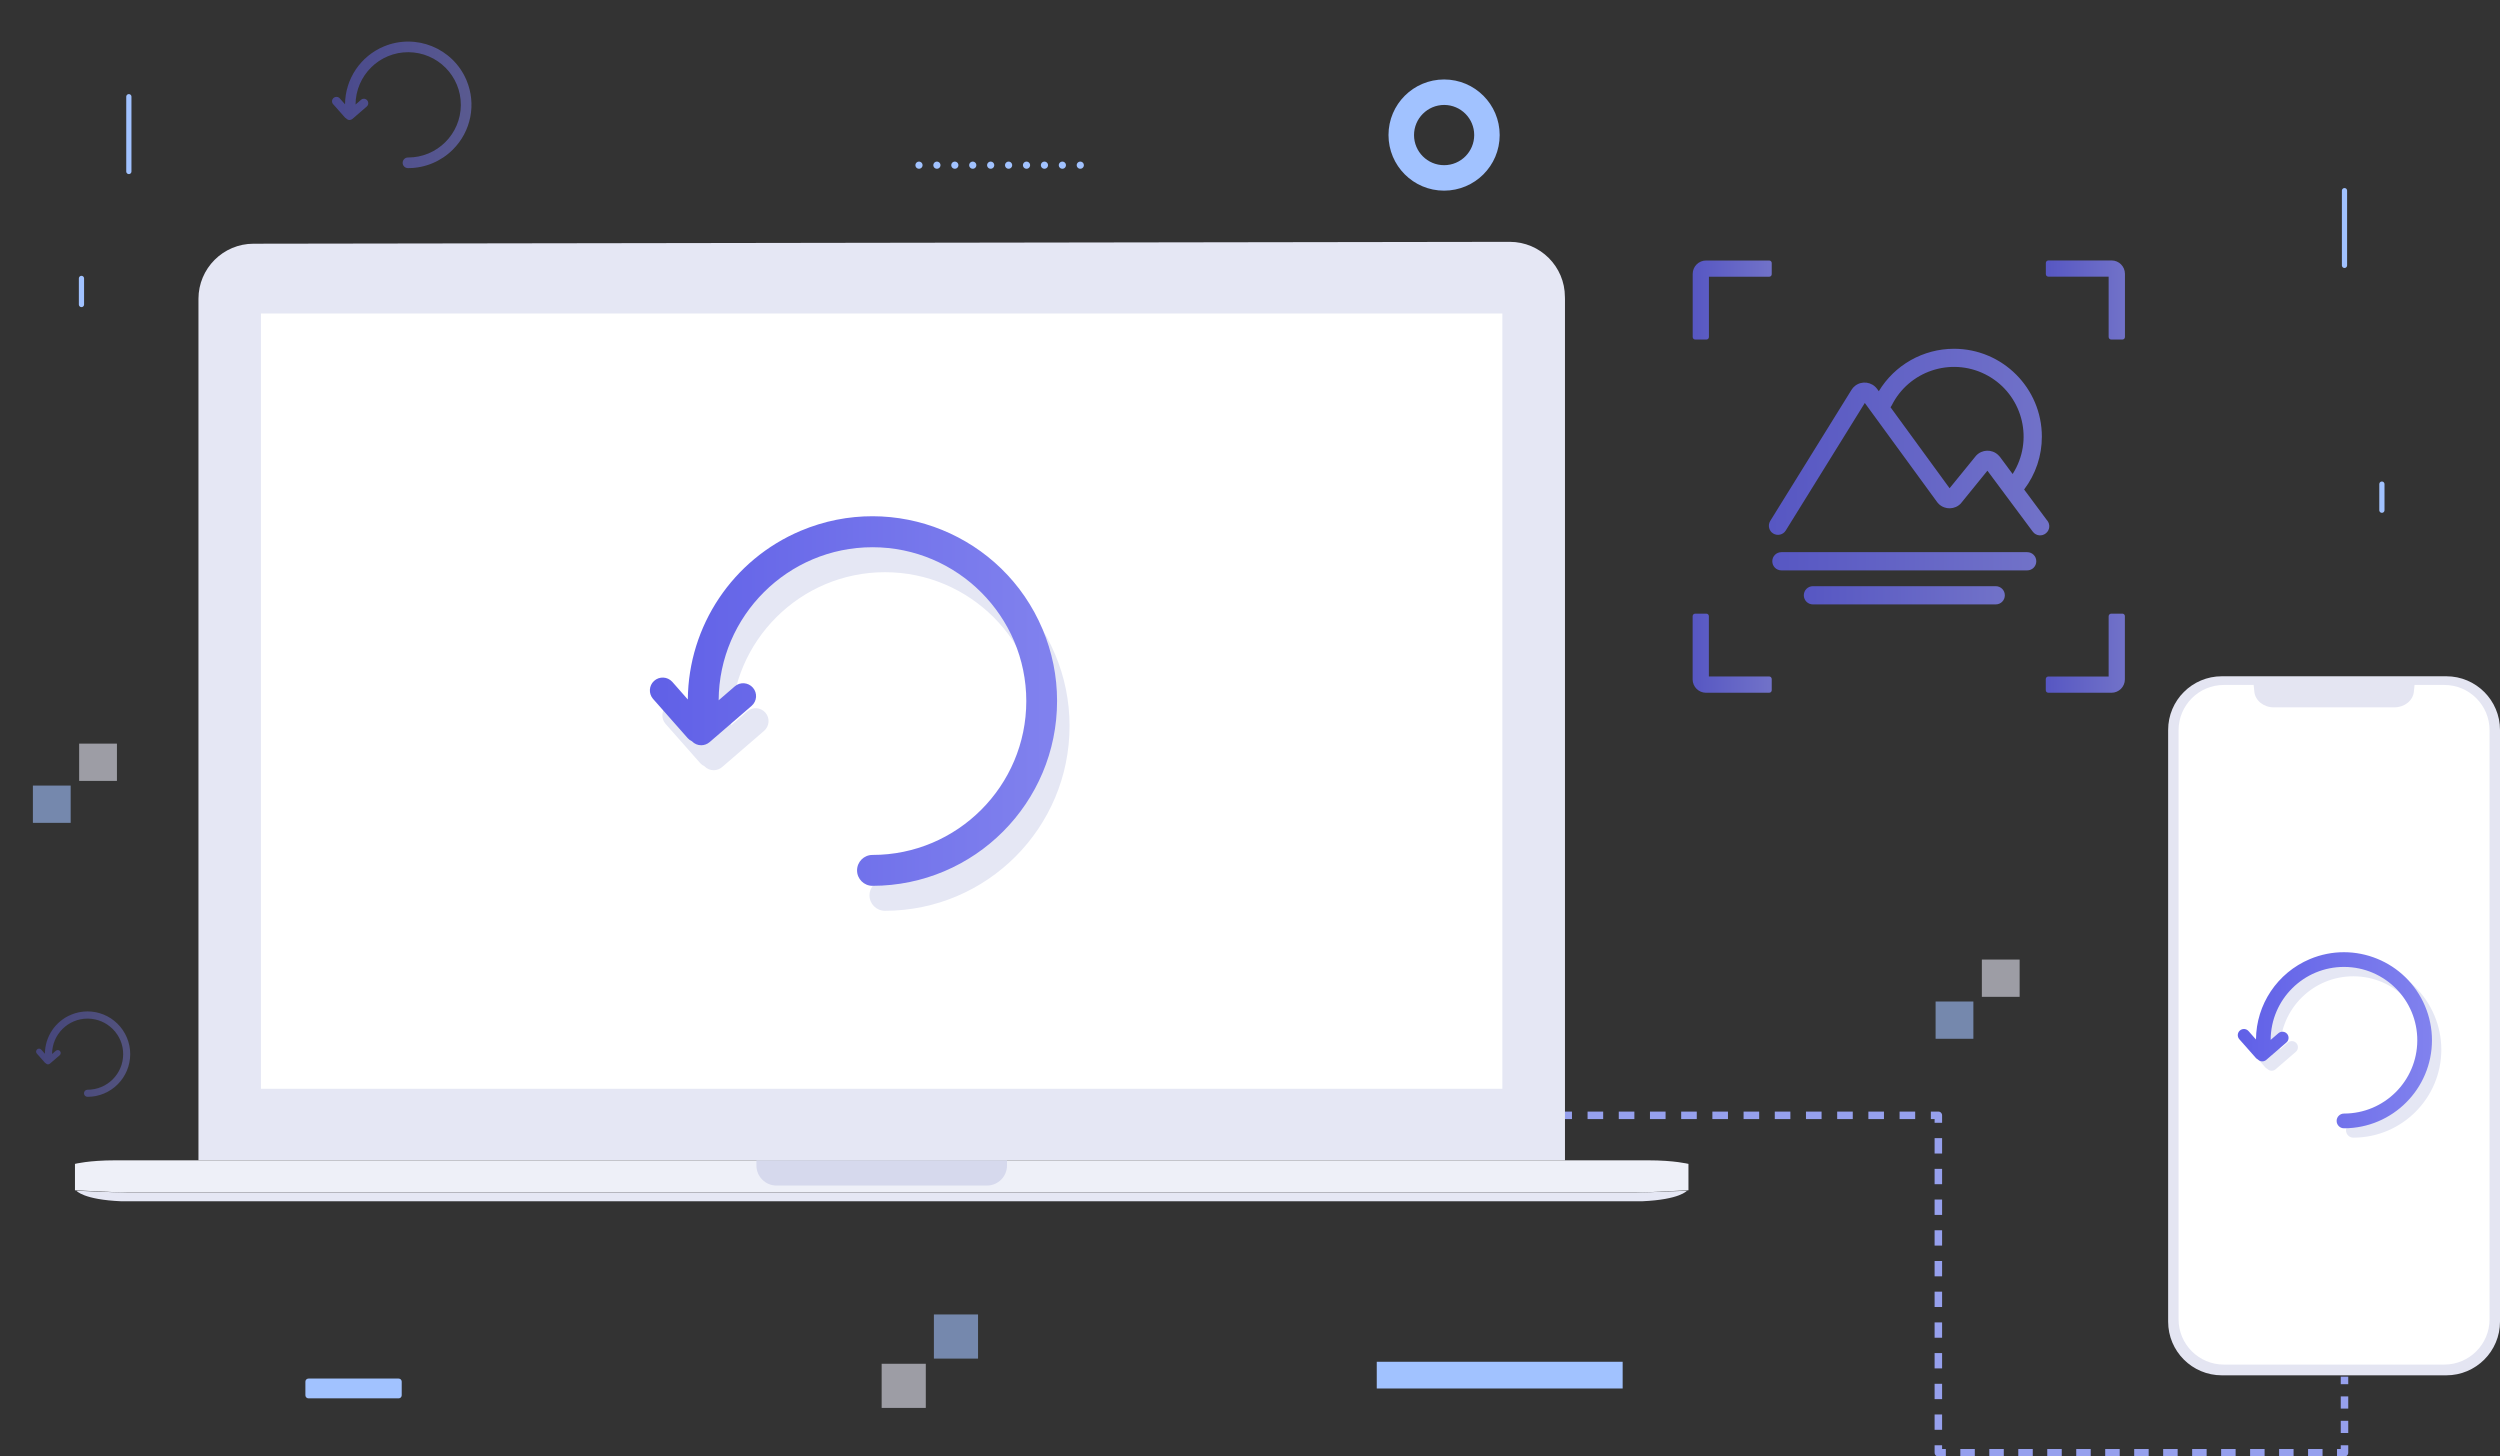<?xml version="1.0" encoding="utf-8"?>
<!-- Generator: Adobe Illustrator 24.0.0, SVG Export Plug-In . SVG Version: 6.00 Build 0)  -->
<svg version="1.1" id="iii" xmlns="http://www.w3.org/2000/svg" xmlns:xlink="http://www.w3.org/1999/xlink" x="0px" y="0px"
	 viewBox="0 0 4004.7 2333.1" style="enable-background:new 0 0 4004.7 2333.1;" xml:space="preserve">
<rect x="0" y="0" width="4004.7" height="2333.1" fill="#333333" stroke="none"/>
<style type="text/css">
	.st0{fill:#A1C2FF;}
	.st1{fill:none;stroke:#A1C2FF;stroke-width:8.35;stroke-linecap:round;stroke-linejoin:round;}
	.st2{opacity:0.6;}
	.st3{fill:#E4E5F2;}
	.st4{fill:none;stroke:#A1C2FF;stroke-width:11.48;stroke-linecap:round;stroke-linejoin:round;stroke-dasharray:0,28.71;}
	.st5{fill:none;stroke:#96A0ED;stroke-width:12;stroke-linejoin:round;}
	.st6{fill:none;stroke:#96A0ED;stroke-width:12;stroke-linejoin:round;stroke-dasharray:24.99,24.99;}
	.st7{fill:none;stroke:#96A0ED;stroke-width:12;stroke-linejoin:round;stroke-dasharray:24.59,24.59;}
	.st8{fill:none;stroke:#96A0ED;stroke-width:12;stroke-linejoin:round;stroke-dasharray:23.21,23.21;}
	.st9{fill:none;stroke:#96A0ED;stroke-width:12;stroke-linejoin:round;stroke-dasharray:19.56,19.56;}
	.st10{fill:#E5E7F4;}
	.st11{fill:#EEF0F8;}
	.st12{fill:#FFFFFF;}
	.st13{fill:#D6D9ED;}
	.st14{fill:url(#SVGID_1_);}
	.st15{opacity:0.8;fill:url(#SVGID_2_);enable-background:new    ;}
	.st16{opacity:0.8;fill:url(#SVGID_3_);enable-background:new    ;}
	.st17{opacity:0.8;fill:url(#SVGID_4_);enable-background:new    ;}
	.st18{opacity:0.8;fill:url(#SVGID_5_);enable-background:new    ;}
	.st19{opacity:0.8;fill:url(#SVGID_6_);enable-background:new    ;}
	.st20{opacity:0.8;fill:url(#SVGID_7_);enable-background:new    ;}
	.st21{opacity:0.8;fill:url(#SVGID_8_);enable-background:new    ;}
	.st22{fill:url(#SVGID_9_);}
	.st23{opacity:0.5;fill:url(#SVGID_10_);enable-background:new    ;}
	.st24{opacity:0.4;fill:url(#SVGID_11_);enable-background:new    ;}
</style>
<title>tu2</title>
<g>
	<g id="Layer_1">
		<path class="st0" d="M2313.3,127.3c-49.2,0-89.1,39.8-89.1,89c0,49.2,39.8,89.1,89,89.1c49.2,0,89.1-39.8,89.1-89c0,0,0,0,0-0.1
			C2402.3,167.2,2362.5,127.3,2313.3,127.3z M2313.3,264.6c-26.6,0-48.2-21.6-48.2-48.2s21.6-48.2,48.2-48.3
			c26.6,0,48.2,21.6,48.2,48.2c0,0,0,0,0,0C2361.5,243,2339.9,264.6,2313.3,264.6L2313.3,264.6z"/>
		<line class="st1" x1="206.4" y1="154.9" x2="206.4" y2="274.7"/>
		<line class="st1" x1="3815.5" y1="775.5" x2="3815.5" y2="817.3"/>
		<g class="st2">
			<rect x="52.7" y="1258.4" class="st0" width="60.5" height="59.7"/>
			<rect x="126.8" y="1191.2" class="st3" width="60.5" height="59.7"/>
		</g>
		<line class="st1" x1="3755.6" y1="305.4" x2="3755.6" y2="425.1"/>
		<line class="st1" x1="130.5" y1="446" x2="130.5" y2="487.8"/>
		<line class="st4" x1="1472.1" y1="264.6" x2="1754" y2="264.6"/>
		<rect x="2205.4" y="2181.4" class="st0" width="393.9" height="42.8"/>
		<g class="st2">
			<rect x="1496" y="2105.6" class="st0" width="70.7" height="70.7"/>
			<rect x="1412.3" y="2184.6" class="st3" width="70.7" height="70.7"/>
		</g>
		<line class="st5" x1="2506.1" y1="1786.6" x2="2518.1" y2="1786.6"/>
		<line class="st6" x1="2543.1" y1="1786.6" x2="3080.5" y2="1786.6"/>
		<polyline class="st5" points="3093,1786.6 3105,1786.6 3105,1798.6 		"/>
		<line class="st7" x1="3105" y1="1823.2" x2="3105" y2="2302.8"/>
		<polyline class="st5" points="3105,2315.1 3105,2327.1 3117,2327.1 		"/>
		<line class="st8" x1="3140.2" y1="2327.1" x2="3732" y2="2327.1"/>
		<polyline class="st5" points="3743.6,2327.1 3755.6,2327.1 3755.6,2315.1 		"/>
		<line class="st9" x1="3755.6" y1="2295.5" x2="3755.6" y2="2227.1"/>
		<line class="st5" x1="3755.6" y1="2217.3" x2="3755.6" y2="2205.3"/>
		<g class="st2">
			<rect x="3100.6" y="1604.3" class="st0" width="60.5" height="59.7"/>
			<rect x="3174.7" y="1537.1" class="st3" width="60.5" height="59.7"/>
		</g>
		<path class="st10" d="M2506.8,475.7c0-48.8-39.6-88.3-88.3-88.3l0,0l-2012.3,3c-48.8,0-88.3,39.6-88.3,88.3v0.4l0,0v1379.6h2189
			V479.1l0,0L2506.8,475.7z"/>
		<path class="st11" d="M2639.9,1858.7h-2455c-43,0-64.8,5.7-64.8,5.7v42.3l2.8,0.1l71.4,3.4h2436.2l71.4-3.4l2.8-0.1v-42.3
			C2704.7,1864.5,2682.8,1858.7,2639.9,1858.7z"/>
		<path class="st10" d="M2644.7,1909.7l-24.9,0.6h-2415l-24.9-0.6l-57.5-2.3c0,0,11,14.3,71.8,16.9h2436.3
			c60.8-2.7,71.8-16.9,71.8-16.9L2644.7,1909.7z"/>
		<rect x="418" y="502.2" class="st12" width="1988.6" height="1241.9"/>
		<path class="st13" d="M1211.7,1858.7c0,0.6,0,1.2,0,1.8v6.5c0,17.7,14.4,32.1,32.1,32.1c0,0,0,0,0,0H1581
			c17.7,0,32.1-14.4,32.1-32.1c0,0,0,0,0,0v-6.5c0-0.6,0-1.2,0-1.8L1211.7,1858.7z"/>
		<path class="st10" d="M1690.1,1048c-63.4-150.5-236.8-221.2-387.3-157.8c-108.9,45.9-180,152.1-181,270.3l-25-28.4
			c-7.7-8.4-20.7-9-29.1-1.3c-8.2,7.5-8.9,20.1-1.8,28.5l55.8,63.2c1.9,2.1,4.2,3.8,6.8,5c3.8,4,9.1,6.3,14.7,6.3
			c5,0,9.7-1.8,13.5-5l67.3-58.1c8.6-7.4,9.6-20.5,2.1-29.1s-20.5-9.6-29.1-2.1l0,0l-25.8,22.3c0.7-135.3,111-245.2,246.4-245.2
			c135.9,0,246.4,110.6,246.4,246.5s-110.6,246.4-246.4,246.4c-13.7,0-24.7,11-24.8,24.7c0,13.7,11,24.7,24.7,24.8c0,0,0.1,0,0.1,0
			c163.5-0.2,295.9-133,295.7-296.5C1713.3,1123.2,1705.4,1084.3,1690.1,1048z"/>
		
			<linearGradient id="SVGID_1_" gradientUnits="userSpaceOnUse" x1="1041.001" y1="1208.878" x2="1693.347" y2="1208.878" gradientTransform="matrix(1 0 0 -1 0 2331.89)">
			<stop  offset="0" style="stop-color:#6060E7"/>
			<stop  offset="1" style="stop-color:#8182EE"/>
		</linearGradient>
		<path class="st14" d="M1670.1,1008c-63.4-150.5-236.8-221.2-387.3-157.8c-108.9,45.9-180,152.1-181,270.3l-25-28.4
			c-7.7-8.4-20.7-9-29.1-1.3c-8.2,7.5-8.9,20.1-1.8,28.5l55.8,63.2c1.9,2.1,4.2,3.8,6.8,5c3.8,4,9.1,6.3,14.7,6.3
			c5,0,9.7-1.8,13.5-5l67.3-58.1c8.6-7.4,9.6-20.5,2.1-29.1s-20.5-9.6-29.1-2.1l-25.8,22.3c0.7-135.3,111-245.2,246.4-245.2
			c135.9,0,246.4,110.6,246.4,246.5s-110.6,246.4-246.4,246.4c-13.7,0-24.7,11.1-24.7,24.8c0,13.6,11.1,24.7,24.7,24.7
			c163.5-0.2,295.9-133,295.7-296.5C1693.3,1083.2,1685.4,1044.3,1670.1,1008z"/>
		
			<linearGradient id="SVGID_2_" gradientUnits="userSpaceOnUse" x1="2833.436" y1="1623.77" x2="3282.556" y2="1623.77" gradientTransform="matrix(1 0 0 -1 0 2331.89)">
			<stop  offset="0" style="stop-color:#6060E7"/>
			<stop  offset="1" style="stop-color:#8182EE"/>
		</linearGradient>
		<path class="st15" d="M3279,833.4l-36.6-49.3c18.5-24.4,28.5-54.1,28.4-84.7c0-77.6-63.1-140.7-140.7-140.7
			c-49.3,0-95,25.8-120.5,68l-2.8-3.9l-0.2-0.2c-8.3-10.9-23.9-13-34.8-4.7c-2.4,1.8-4.4,4.1-6,6.7l-130.1,209.9
			c-4.2,6.9-2.1,15.9,4.7,20.1c6.9,4.2,15.9,2.1,20.1-4.7l126.7-204.4l115.8,158.7l0.2,0.3c0.8,1.1,1.8,2.2,2.8,3.1
			c10,9.3,25.7,8.8,35.1-1.2c0.2-0.2,0.4-0.5,0.6-0.8l41.9-51.6l72.1,96.9c0.3,0.5,0.7,1,1.1,1.4c5.1,6.2,14.3,7.1,20.6,1.9
			s7.1-14.3,1.9-20.6C3279.1,833.6,3279.1,833.5,3279,833.4z M3200.6,728.6c-10-9.3-25.7-8.8-35.1,1.3c-0.2,0.2-0.4,0.5-0.6,0.7
			l-41.9,51.5l-94.6-129.7c0.7-0.9,1.3-1.8,1.8-2.8c27.4-55.1,94.4-77.6,149.5-50.2c55.1,27.4,77.6,94.4,50.2,149.5
			c-1.8,3.6-3.8,7.1-5.9,10.4l-20.4-27.5C3202.7,730.7,3201.7,729.6,3200.6,728.6L3200.6,728.6z"/>
		
			<linearGradient id="SVGID_3_" gradientUnits="userSpaceOnUse" x1="2838.99" y1="1432.79" x2="3261.9" y2="1432.79" gradientTransform="matrix(1 0 0 -1 0 2331.89)">
			<stop  offset="0" style="stop-color:#6060E7"/>
			<stop  offset="1" style="stop-color:#8182EE"/>
		</linearGradient>
		<path class="st16" d="M3247.3,884.5h-393.7c-8.1,0-14.6,6.5-14.6,14.6c0,8.1,6.5,14.6,14.6,14.6h393.7c8.1,0,14.6-6.5,14.6-14.6
			C3261.9,891,3255.4,884.5,3247.3,884.5z"/>
		
			<linearGradient id="SVGID_4_" gradientUnits="userSpaceOnUse" x1="2889.45" y1="1378.29" x2="3211.5" y2="1378.29" gradientTransform="matrix(1 0 0 -1 0 2331.89)">
			<stop  offset="0" style="stop-color:#6060E7"/>
			<stop  offset="1" style="stop-color:#8182EE"/>
		</linearGradient>
		<path class="st17" d="M3196.9,939h-292.8c-8.1,0-14.6,6.5-14.6,14.6c0,8.1,6.5,14.6,14.6,14.6l0,0h292.8c8.1,0,14.6-6.5,14.6-14.6
			C3211.5,945.5,3205,939,3196.9,939z"/>
		
			<linearGradient id="SVGID_5_" gradientUnits="userSpaceOnUse" x1="3277.19" y1="1851.295" x2="3403.87" y2="1851.295" gradientTransform="matrix(1 0 0 -1 0 2331.89)">
			<stop  offset="0" style="stop-color:#6060E7"/>
			<stop  offset="1" style="stop-color:#8182EE"/>
		</linearGradient>
		<path class="st18" d="M3281.3,443.2h96.5v96.6c0,2.3,1.9,4.1,4.2,4.1h17.8c2.3,0,4.1-1.8,4.1-4.1c0,0,0,0,0,0V438.6
			c0-11.8-9.6-21.4-21.4-21.4h-101.2c-2.3,0-4.1,1.8-4.1,4.1c0,0,0,0,0,0v17.8C3277.2,441.4,3279,443.2,3281.3,443.2L3281.3,443.2z"
			/>
		
			<linearGradient id="SVGID_6_" gradientUnits="userSpaceOnUse" x1="3277.16" y1="1285.555" x2="3403.88" y2="1285.555" gradientTransform="matrix(1 0 0 -1 0 2331.89)">
			<stop  offset="0" style="stop-color:#6060E7"/>
			<stop  offset="1" style="stop-color:#8182EE"/>
		</linearGradient>
		<path class="st19" d="M3399.8,983H3382c-2.3,0-4.1,1.8-4.2,4.1v96.6h-96.6c-2.3,0-4.1,1.8-4.1,4.1v17.8c0,2.3,1.8,4.1,4.1,4.1l0,0
			h101.2c11.8,0,21.4-9.6,21.4-21.4V987.1C3403.9,984.8,3402,983,3399.8,983z"/>
		
			<linearGradient id="SVGID_7_" gradientUnits="userSpaceOnUse" x1="2711.49" y1="1851.295" x2="2838.12" y2="1851.295" gradientTransform="matrix(1 0 0 -1 0 2331.89)">
			<stop  offset="0" style="stop-color:#6060E7"/>
			<stop  offset="1" style="stop-color:#8182EE"/>
		</linearGradient>
		<path class="st20" d="M2715.6,543.9h17.8c2.3,0,4.1-1.8,4.1-4.1c0,0,0,0,0,0v-96.5h96.5c2.3,0,4.1-1.8,4.1-4.1c0,0,0,0,0,0v-17.8
			c0-2.3-1.8-4.1-4.1-4.1c0,0,0,0,0,0h-101.1c-11.8,0-21.4,9.6-21.4,21.4v101.2C2711.5,542.1,2713.3,543.9,2715.6,543.9
			L2715.6,543.9z"/>
		
			<linearGradient id="SVGID_8_" gradientUnits="userSpaceOnUse" x1="2711.45" y1="1285.595" x2="2838.12" y2="1285.595" gradientTransform="matrix(1 0 0 -1 0 2331.89)">
			<stop  offset="0" style="stop-color:#6060E7"/>
			<stop  offset="1" style="stop-color:#8182EE"/>
		</linearGradient>
		<path class="st21" d="M2834,1083.6h-96.6v-96.5c0-2.3-1.8-4.1-4.1-4.1l0,0h-17.8c-2.3,0-4.1,1.8-4.1,4.1v101.2
			c0,11.8,9.6,21.4,21.4,21.4H2834c2.3,0,4.1-1.8,4.1-4.1c0,0,0,0,0,0v-17.8C2838.1,1085.5,2836.3,1083.6,2834,1083.6L2834,1083.6z"
			/>
		<path class="st0" d="M494.1,2208.3h144.5c2.7,0,4.9,2.2,4.9,4.9v21.9c0,2.7-2.2,4.9-4.9,4.9H494.1c-2.7,0-4.9-2.2-4.9-4.9v-21.9
			C489.2,2210.5,491.4,2208.3,494.1,2208.3z"/>
		<path class="st3" d="M3559.1,1083.3h359.6c47.5,0,86,38.5,86,86v947.8c0,47.5-38.5,86-86,86h-359.6c-47.5,0-86-38.5-86-86v-947.8
			C3473.1,1121.8,3511.6,1083.3,3559.1,1083.3z"/>
		<path class="st12" d="M3562.4,1097.2h353c40.1,0,72.6,32.5,72.6,72.6v943.5c0,40.1-32.5,72.6-72.6,72.6h-353
			c-40.1,0-72.6-32.5-72.6-72.6v-943.5C3489.8,1129.7,3522.3,1097.2,3562.4,1097.2z"/>
		<path class="st3" d="M3609,1086.6l2.2,21.6c1.5,14.1,14.9,24.9,31.1,24.9h193.3c16.1,0,29.6-10.8,31.1-24.9l2.2-21.6H3609z"/>
		<path class="st10" d="M3899.6,1626.6c-30.2-71.7-112.8-105.4-184.6-75.2c-51.9,21.9-85.8,72.5-86.2,128.8l-11.9-13.5
			c-3.6-4.1-9.8-4.5-13.9-0.9s-4.5,9.8-0.9,13.9l26.6,30.1c0.9,1,2,1.8,3.2,2.4c1.8,1.9,4.4,3,7,3c2.4,0,4.7-0.9,6.4-2.4l32.1-27.7
			c4.2-3.4,4.8-9.6,1.4-13.8c-3.4-4.2-9.6-4.8-13.8-1.4c-0.1,0.1-0.2,0.2-0.4,0.3l-12.3,10.6c0.3-64.9,53.1-117.2,118-116.9
			s117.2,53.1,116.9,118c-0.3,64.6-52.8,116.9-117.4,116.9c-6.5,0-11.8,5.3-11.8,11.8s5.3,11.8,11.8,11.8l0,0
			c77.9-0.1,141-63.4,140.9-141.3C3910.7,1662.4,3906.9,1643.9,3899.6,1626.6L3899.6,1626.6z"/>
		
			<linearGradient id="SVGID_9_" gradientUnits="userSpaceOnUse" x1="3584.712" y1="665.471" x2="3895.712" y2="665.471" gradientTransform="matrix(1 0 0 -1 0 2331.89)">
			<stop  offset="0" style="stop-color:#6060E7"/>
			<stop  offset="1" style="stop-color:#8182EE"/>
		</linearGradient>
		<path class="st22" d="M3884.6,1611.6c-30.2-71.7-112.8-105.4-184.6-75.2c-51.9,21.9-85.8,72.5-86.2,128.8l-11.9-13.5
			c-3.6-4.1-9.8-4.5-13.9-0.9s-4.5,9.8-0.9,13.9l26.6,30.1c0.9,1,2,1.8,3.2,2.4c1.8,1.9,4.4,3,7,3c2.4,0,4.7-0.9,6.4-2.4l32.1-27.7
			c4.2-3.4,4.8-9.6,1.4-13.8c-3.4-4.2-9.6-4.8-13.8-1.4c-0.1,0.1-0.2,0.2-0.4,0.3l-12.3,10.6c0.3-64.9,53.1-117.2,118-116.9
			s117.2,53.1,116.9,118c-0.3,64.6-52.8,116.9-117.4,116.9c-6.5,0-11.8,5.3-11.8,11.8s5.3,11.8,11.8,11.8l0,0
			c77.9-0.1,141-63.4,140.9-141.3C3895.7,1647.4,3891.9,1628.9,3884.6,1611.6L3884.6,1611.6z"/>
		
			<linearGradient id="SVGID_10_" gradientUnits="userSpaceOnUse" x1="531.939" y1="2163.873" x2="755.254" y2="2163.873" gradientTransform="matrix(1 0 0 -1 0 2331.89)">
			<stop  offset="0" style="stop-color:#6060E7"/>
			<stop  offset="1" style="stop-color:#8182EE"/>
		</linearGradient>
		<path class="st23" d="M747.3,128.6c-21.7-51.5-81.1-75.7-132.6-54.1c-37.3,15.7-61.7,52.1-62,92.6l-8.6-9.7c-2.7-2.8-7.1-3-10-0.3
			c-2.7,2.6-3,6.8-0.6,9.6l19.1,21.6c0.7,0.7,1.5,1.3,2.3,1.7c1.3,1.4,3.1,2.2,5,2.2c1.7,0,3.3-0.6,4.6-1.7l23-19.9
			c2.9-2.6,3.2-7,0.6-10c-2.5-2.9-6.9-3.2-9.8-0.7l-8.8,7.6c0.3-46.6,38.2-84.2,84.8-83.9s84.2,38.2,83.9,84.8
			c-0.3,46.4-38,83.9-84.4,83.9c-4.7-0.2-8.6,3.5-8.8,8.2c-0.2,4.7,3.5,8.6,8.2,8.8c0.2,0,0.4,0,0.6,0c26.9,0,52.6-10.7,71.6-29.7
			C754.7,210.5,763.3,166.6,747.3,128.6L747.3,128.6z"/>
		
			<linearGradient id="SVGID_11_" gradientUnits="userSpaceOnUse" x1="57.766" y1="643.31" x2="208.589" y2="643.31" gradientTransform="matrix(1 0 0 -1 0 2331.89)">
			<stop  offset="0" style="stop-color:#6060E7"/>
			<stop  offset="1" style="stop-color:#8182EE"/>
		</linearGradient>
		<path class="st24" d="M203.2,1662c-14.7-34.8-54.7-51.1-89.5-36.5c-25.2,10.6-41.6,35.2-41.8,62.5l-5.8-6.6
			c-1.7-2-4.8-2.2-6.7-0.4c-2,1.7-2.2,4.8-0.4,6.7l12.9,14.6c0.4,0.5,1,0.9,1.6,1.2c0.9,0.9,2.1,1.5,3.4,1.5c1.1,0,2.3-0.4,3.1-1.2
			l15.6-13.4c2-1.7,2.2-4.7,0.5-6.7s-4.7-2.2-6.7-0.5l0,0l-6,5.2c0.1-31.5,25.8-56.9,57.2-56.7s56.9,25.8,56.7,57.2
			c-0.1,31.4-25.7,56.8-57.1,56.7c-3.2,0-5.7,2.6-5.7,5.7c0,3.2,2.6,5.7,5.7,5.7c37.8,0,68.4-30.7,68.4-68.5
			C208.6,1679.4,206.8,1670.4,203.2,1662L203.2,1662z"/>
	</g>
</g>
</svg>
